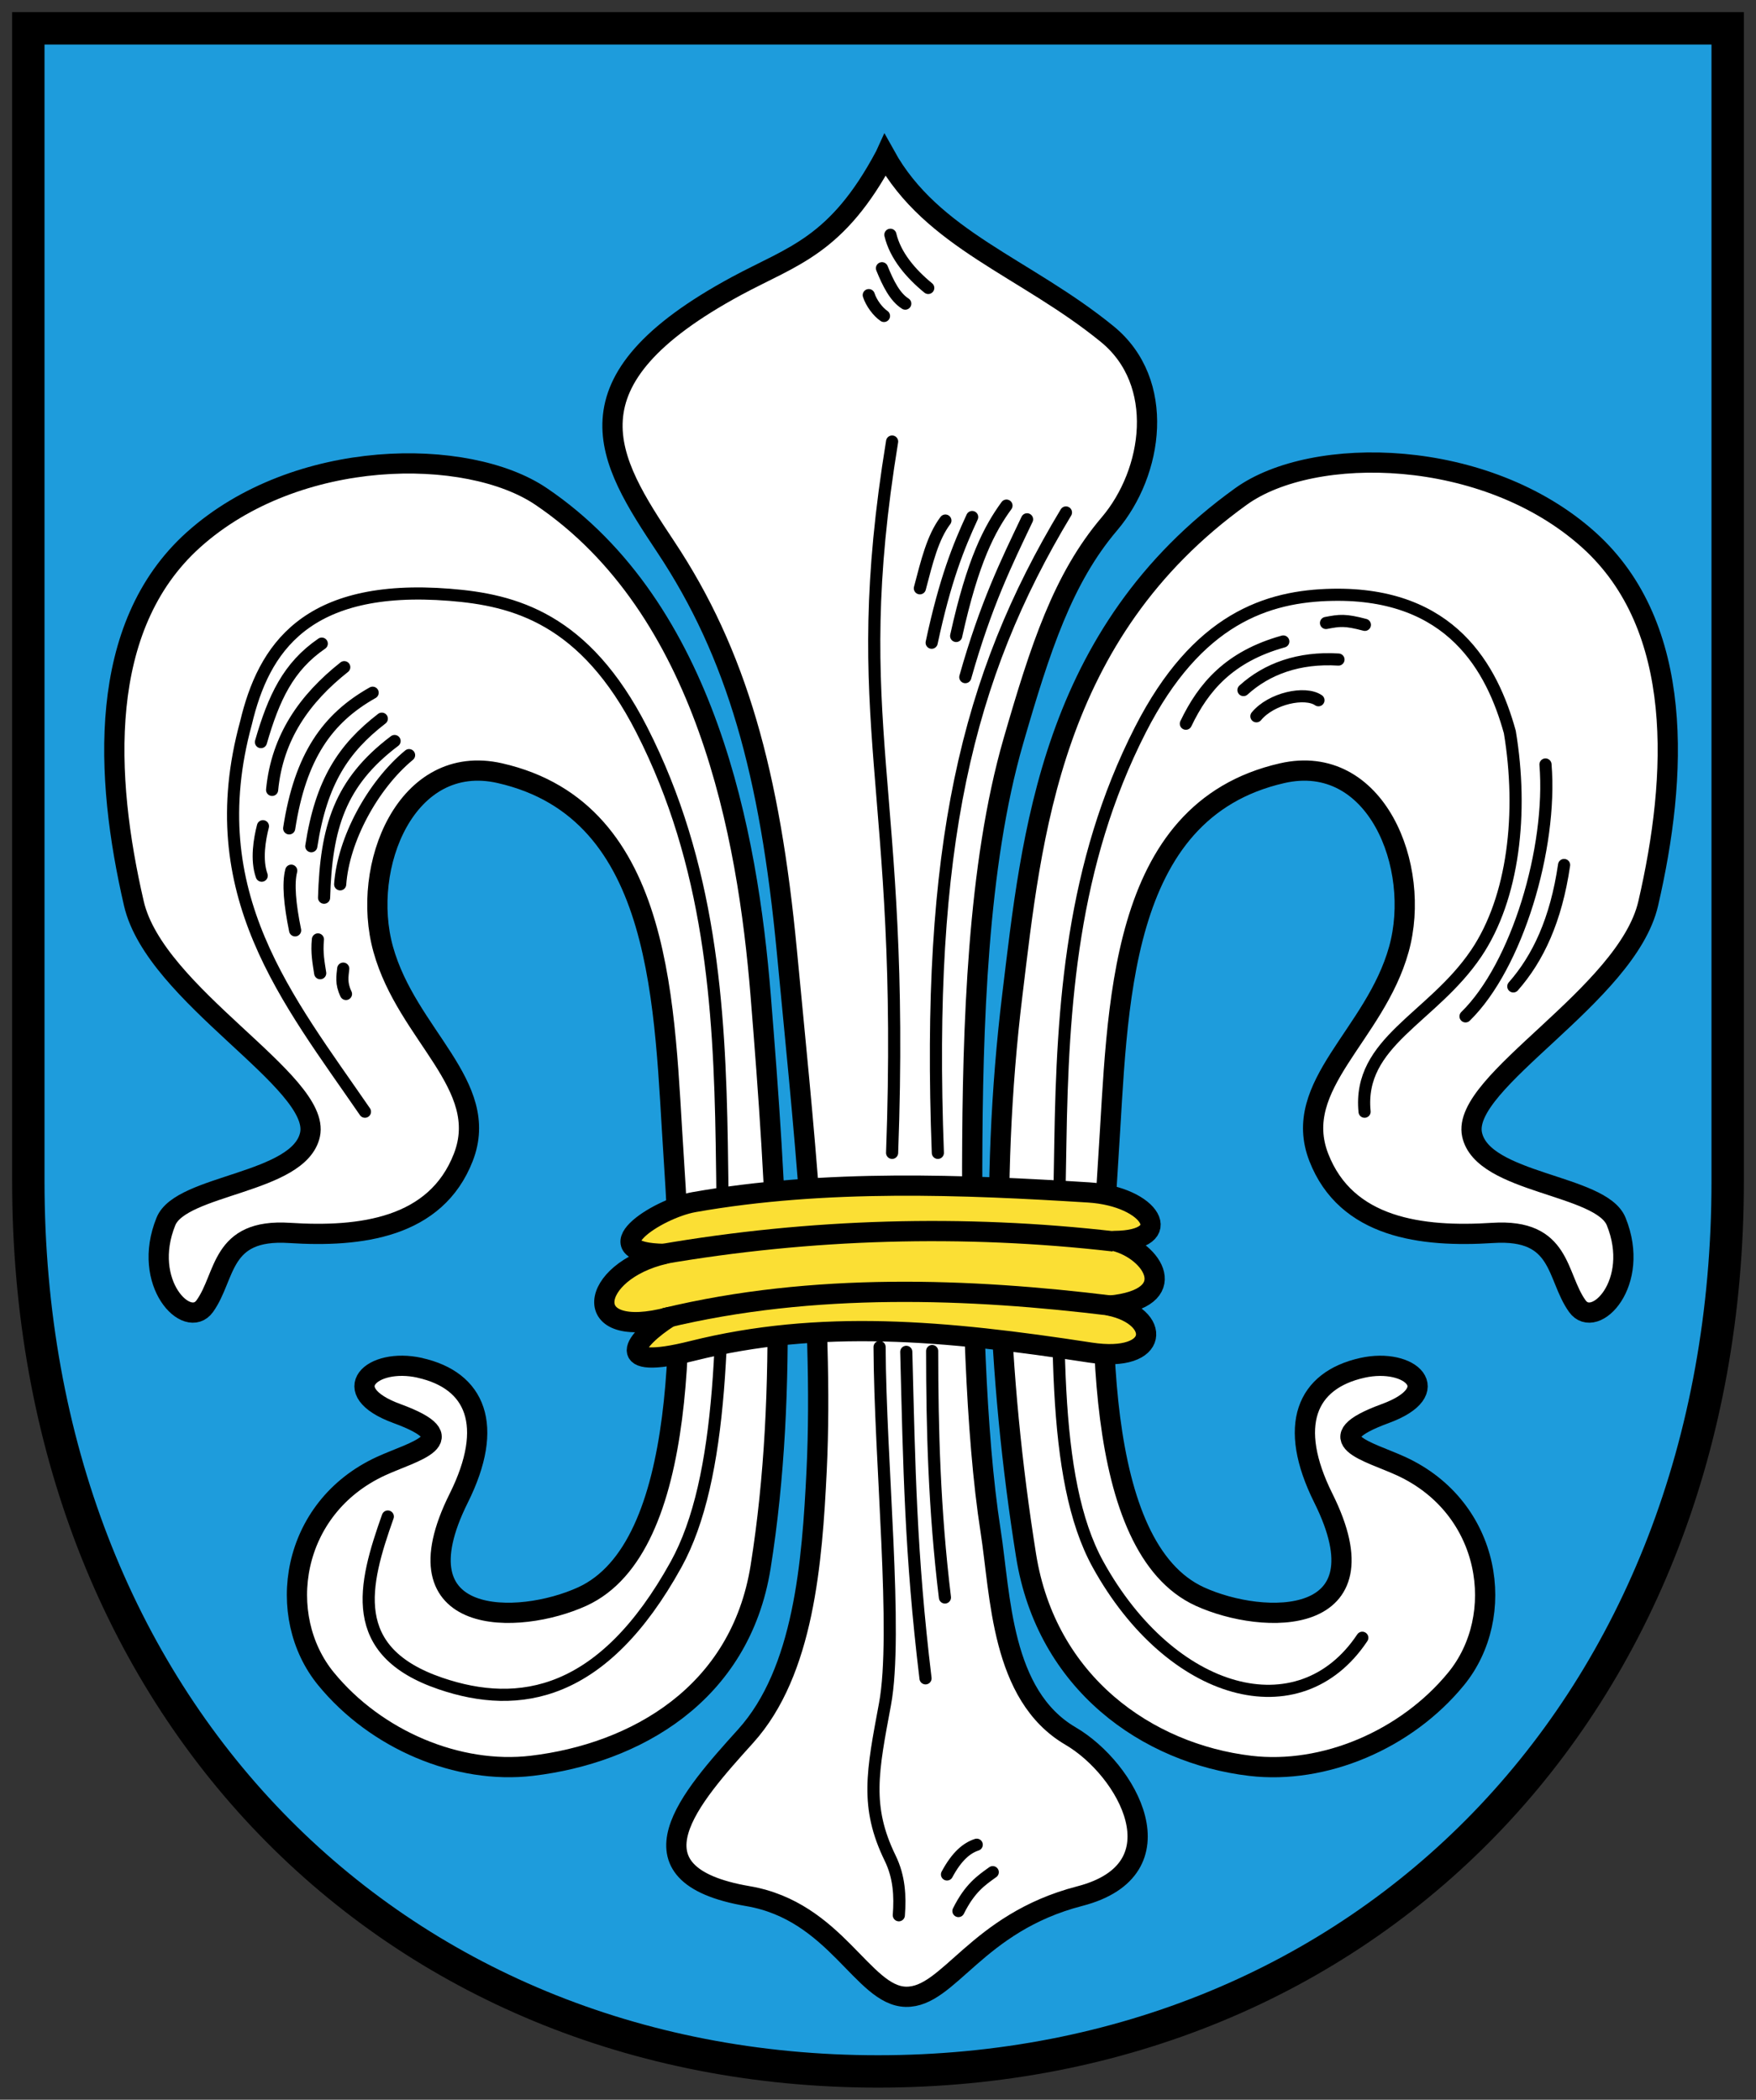 <?xml version="1.0" encoding="UTF-8" standalone="no"?>
<svg
   xmlns:dc="http://purl.org/dc/elements/1.1/"
   xmlns:cc="http://creativecommons.org/ns#"
   xmlns:rdf="http://www.w3.org/1999/02/22-rdf-syntax-ns#"
   xmlns:svg="http://www.w3.org/2000/svg"
   xmlns="http://www.w3.org/2000/svg"
   xmlns:sodipodi="http://sodipodi.sourceforge.net/DTD/sodipodi-0.dtd"
   xmlns:inkscape="http://www.inkscape.org/namespaces/inkscape"
   height="519"
   width="434"
   version="1.1"
   id="svg46"
   sodipodi:docname="DEU_Burrweiler_COA.svg"
   inkscape:version="0.92.2 (5c3e80d, 2017-08-06)">
  <rect width="100%" height="100%" fill="#333333" stroke="none"/>
  <sodipodi:namedview
     pagecolor="#ffffff"
     bordercolor="#666666"
     borderopacity="1"
     objecttolerance="10"
     gridtolerance="10"
     guidetolerance="10"
     inkscape:pageopacity="0"
     inkscape:pageshadow="2"
     inkscape:window-width="1920"
     inkscape:window-height="1017"
     id="namedview48"
     showgrid="false"
     inkscape:zoom="0.64307206"
     inkscape:cx="429.85486"
     inkscape:cy="220.11328"
     inkscape:window-x="-8"
     inkscape:window-y="-8"
     inkscape:window-maximized="1"
     inkscape:current-layer="svg46" />
  <defs
     id="defs10">
    <clipPath
       id="clipPath4">
      <path
         d="m 0,0 841.89,0 0,595.276 L 0,595.276 0,0 z"
         id="path2" />
    </clipPath>
    <clipPath
       id="clipPath8">
      <path
         d="m 744.8,8.515 h 73.13 V 62.504 H 744.8 V 8.515 z"
         id="path6" />
    </clipPath>
  </defs>
  <g
     stroke="#000"
     id="g44">
    <path
       d="m 7 7 h 420 v 285 c 0 130 -90 220 -210 220 -120 0 -210 -90 -210 -220 z"
       fill="#4d87ca"
       stroke-width="8"
       id="path12"
       style="fill:#1e9cdc;fill-opacity:1" />
    <g
       fill="#fff"
       stroke-width="5"
       id="g18">
      <path
         d="m 103.76 338.1 c 13.788 3.076 18.592 14.193 9.611 32.22 -15.99 32.1 14.799 31.49 30.528 24.309 26.402 -12.05 25.23 -69.44 22.613 -108.54 -2.447 -36.501 -1.876 -85.63 -42.966 -94.98 -23.11 -5.257 -34.541 23.01 -28.832 43.531 5.916 21.264 26.748 33.566 19.787 51.45 -6.793 17.45 -25.382 19.793 -42.966 18.656 -17.206 -1.113 -15.613 10.675 -20.917 18.09 -4.3 6.01 -15.789 -5.683 -9.611 -20.917 3.737 -9.215 32.983 -9.304 35.616 -21.483 2.826 -13.07 -38.27 -34.388 -43.531 -57.1 -7.251 -31.33 -9.18 -68.41 14.699 -89.89 25.497 -22.929 67.745 -23.04 85.93 -10.741 40.976 27.701 51.09 83.82 54.27 123.24 4.03 49.809 7 97.43 0 141.33 -5.04 31.577 -31.09 46.16 -56.53 49.18 -18.274 2.171 -38.542 -6.417 -50.88 -21.483 -12.68 -15.483 -8.848 -42.24 13.568 -52.576 8.09 -3.728 21.444 -6.597 3.957 -13 -15.185 -5.562 -6.233 -13.958 5.653 -11.307 z"
         stroke-linejoin="round"
         stroke-linecap="round"
         id="path14" />
      <path
         d="m 218.79 38.464 c -11.911 22.394 -22.834 24.709 -36.747 32.22 -43.919 23.724 -31.886 42.854 -17.525 64.45 17.597 26.461 25.784 56.01 29.963 100.06 3.745 39.476 9.245 89.43 7.349 128.33 -1.101 22.588 -3.143 49.626 -17.525 65.58 -13.527 15 -30.908 34.2 0.565 39.574 21.742 3.712 28.354 24.652 39.01 24.875 10.654 0.223 17.327 -18.247 42.966 -24.875 25.624 -6.624 11.789 -31.36 -2.261 -39.574 -17.25 -10.08 -17.266 -34.756 -19.756 -50.697 -3.774 -24.16 -4.63 -59.47 -4.553 -90.07 0.087 -34.686 1.304 -74.46 10.176 -105.15 6.699 -23.17 12.274 -40.22 23.744 -53.707 c 10.824 -12.731 14.08 -34.986 -0.565 -46.923 -20.2 -16.467 -43.31 -23.279 -54.838 -44.1 z"
         id="path16" />
    </g>
    <g
       stroke-linejoin="round"
       stroke-linecap="round"
       id="g36">
      <g
         fill="none"
         stroke-width="3"
         id="g28">
        <path
           d="m 84.83 239.42 c -0.186 1.861 -0.592 3.602 0.678 6.264 m -6.932 -13.482 c -0.333 3.302 0.17 5.769 0.56 8.348 m -14.15 -36.33 c -0.828 3.192 -1.706 8.289 -0.308 12.228 m 7.299 -1.235 c -0.828 3.192 -0.341 8.358 0.96 14.744 m 21.426 -52.32 c -9.48 7.318 -14.983 15.592 -17.428 31.533 m 2.588 -50.08 c -8.265 5.671 -11.857 13.348 -15.03 24.338 m 20.586 -18.519 c -9.758 7.727 -16.579 17.289 -17.828 30.334 m 24.846 -24.02 c -11.224 6.329 -17.871 15.725 -20.626 33.532 m 26.05 -21.592 c -13.585 10.241 -16.921 21.443 -17.428 38.729 m 21.01 -35.24 c -9.01 7.446 -16.254 20.889 -17.03 31.933 m 11.775 156.26 c -5.997 16.901 -10.259 33.33 13 41.27 19.509 6.662 40.22 3.172 58.23 -29.397 11.786 -21.32 12.03 -58.889 11.307 -104.02 -0.546 -34.14 -2.824 -69.09 -19.787 -102.33 -14.05 -27.525 -31.445 -32.09 -47.49 -33.35 -35.618 -2.816 -45.971 13.412 -50.31 31.659 -11.538 42.21 10.455 68.53 29.397 96.11"
           id="path20" />
        <path
           d="m 217.98 66.3 c 1.513 3.727 3.19 7.128 5.757 8.747"
           id="path22" />
        <path
           d="m 214.72 72.945 c 0.612 1.922 2.215 4.089 3.758 5.15"
           id="path24" />
        <path
           d="m 220.06 58.03 c 1.22 5.179 5.11 9.673 9.355 13.145"
           id="path26" />
      </g>
      <path
         d="m 336.69 338.1 c -13.788 3.076 -18.592 14.193 -9.611 32.22 15.99 32.1 -14.799 31.49 -30.528 24.309 -26.402 -12.05 -25.23 -69.44 -22.613 -108.54 2.447 -36.501 1.876 -85.63 42.966 -94.98 23.11 -5.257 34.541 23.01 28.832 43.531 -5.916 21.264 -26.748 33.566 -19.787 51.45 6.793 17.45 25.382 19.793 42.966 18.656 17.206 -1.113 15.613 10.675 20.917 18.09 4.3 6.01 15.789 -5.683 9.611 -20.917 -3.737 -9.215 -32.983 -9.304 -35.616 -21.483 -2.826 -13.07 38.27 -34.388 43.531 -57.1 7.251 -31.33 9.18 -68.41 -14.699 -89.89 -25.497 -22.929 -68.11 -23.553 -85.93 -10.741 -47.19 33.92 -51.752 83.979 -56.53 123.24 -5.721 46.983 -3.611 94.6 3.392 138.51 5.04 31.577 29.959 48.988 55.4 52.01 18.274 2.171 38.542 -6.417 50.88 -21.483 12.68 -15.483 8.848 -42.24 -13.568 -52.576 -8.09 -3.728 -21.444 -6.597 -3.957 -13 15.185 -5.562 6.233 -13.958 -5.653 -11.307 z"
         fill="#fff"
         stroke-width="5"
         id="path30" />
      <path
         d="m 381.97 188.96 c 1.676 20.717 -7.06 49.842 -19.762 62.26 m 24.36 -37.417 c -1.998 13.651 -6.443 23.06 -12.55 30.01 m -80.928 -64.932 c 4.308 -9.03 10.726 -16.614 24.08 -20.324 m -9.845 12.01 c 5.801 -5.276 13.752 -8.151 23.482 -7.543 m -3.081 -9.04 c 3.41 -0.649 4.686 -0.837 9.602 0.46 m -26.805 22.602 c 3.64 -4.426 12.01 -6.247 15.333 -3.966 m 10.838 231.73 c -15.552 23.339 -47.29 14.478 -65.3 -18.09 -11.786 -21.32 -10.05 -58.889 -9.328 -104.02 0.546 -34.14 2.824 -69.09 19.787 -102.33 14.05 -27.525 31.398 -33.05 47.49 -33.35 29.399 -0.554 39.47 18.218 43.814 33.92 3.317 19.94 0.953 40.972 -8.296 54.687 -10.901 16.16 -29.322 21.82 -27.603 39.16"
         fill="none"
         stroke-width="3"
         id="path32" />
      <path
         d="m 164.3 309.93 c -18.619 -0.267 -2.02 -11.161 7.196 -12.792 32.591 -5.766 67.11 -4.3 97.54 -2.399 15.553 0.972 21.914 11.888 6.396 11.993 9.566 2.357 17.02 14.233 -1.199 15.99 12.808 2.658 12.687 14.283 -4.797 11.593 -35.96 -5.532 -66.831 -8.283 -98.34 -0.4 -20.12 5.03 -14.548 -2.695 -5.597 -8.395 -22.743 6.085 -19.89 -11.296 -1.199 -15.59 z"
         fill="#fcdd09"
         stroke-width="5"
         id="path34"
         style="fill:#fbdf34;fill-opacity:1" />
    </g>
    <g
       fill="none"
       id="g42">
      <path
         d="m 164.3 325.8 c 36.777 -8.893 75.53 -7.354 110.33 -3.081 m -111.35 -12.675 c 37.04 -6.396 74.936 -7.462 111.98 -3.198"
         stroke-width="5"
         id="path38" />
      <path
         d="m 236.88 472.36 c 2.827 -5.692 5.653 -7.583 8.48 -9.611 m -11.307 0.565 c 2.45 -4.564 4.9 -6.542 7.349 -7.349 m -20.917 -346.83 c -11.446 70.12 3.392 84.42 0 175.82 m 19.787 -157.16 c -3.337 7.232 -6.674 15.427 -10.01 31.07 m 18.491 -33.892 c -4.146 5.711 -8.292 13.427 -12.437 32.22 m 17.525 -28.832 c -5.088 10.684 -10.176 21 -15.264 39.01 m 24.875 -40.704 c -24.56 40.778 -34.52 82.78 -31.659 158.29 m 1.86 -156.29 c -3.158 4.194 -4.572 10.177 -6.304 16.743 m 3.033 188.53 c 0.018 19.27 0.503 39.01 3.159 60.915 m -9.555 -60.715 c 0.731 28.44 1.046 49.976 4.758 80.7 m -11.354 -81.902 c 0.111 28.17 4.588 70.844 1.331 88.32 -3.086 16.56 -4.916 25.308 1.277 38.01 2.296 4.71 2.498 9.42 2.15 14.13"
         stroke-linejoin="round"
         stroke-linecap="round"
         stroke-width="3"
         id="path40" />
    </g>
  </g>
</svg>

